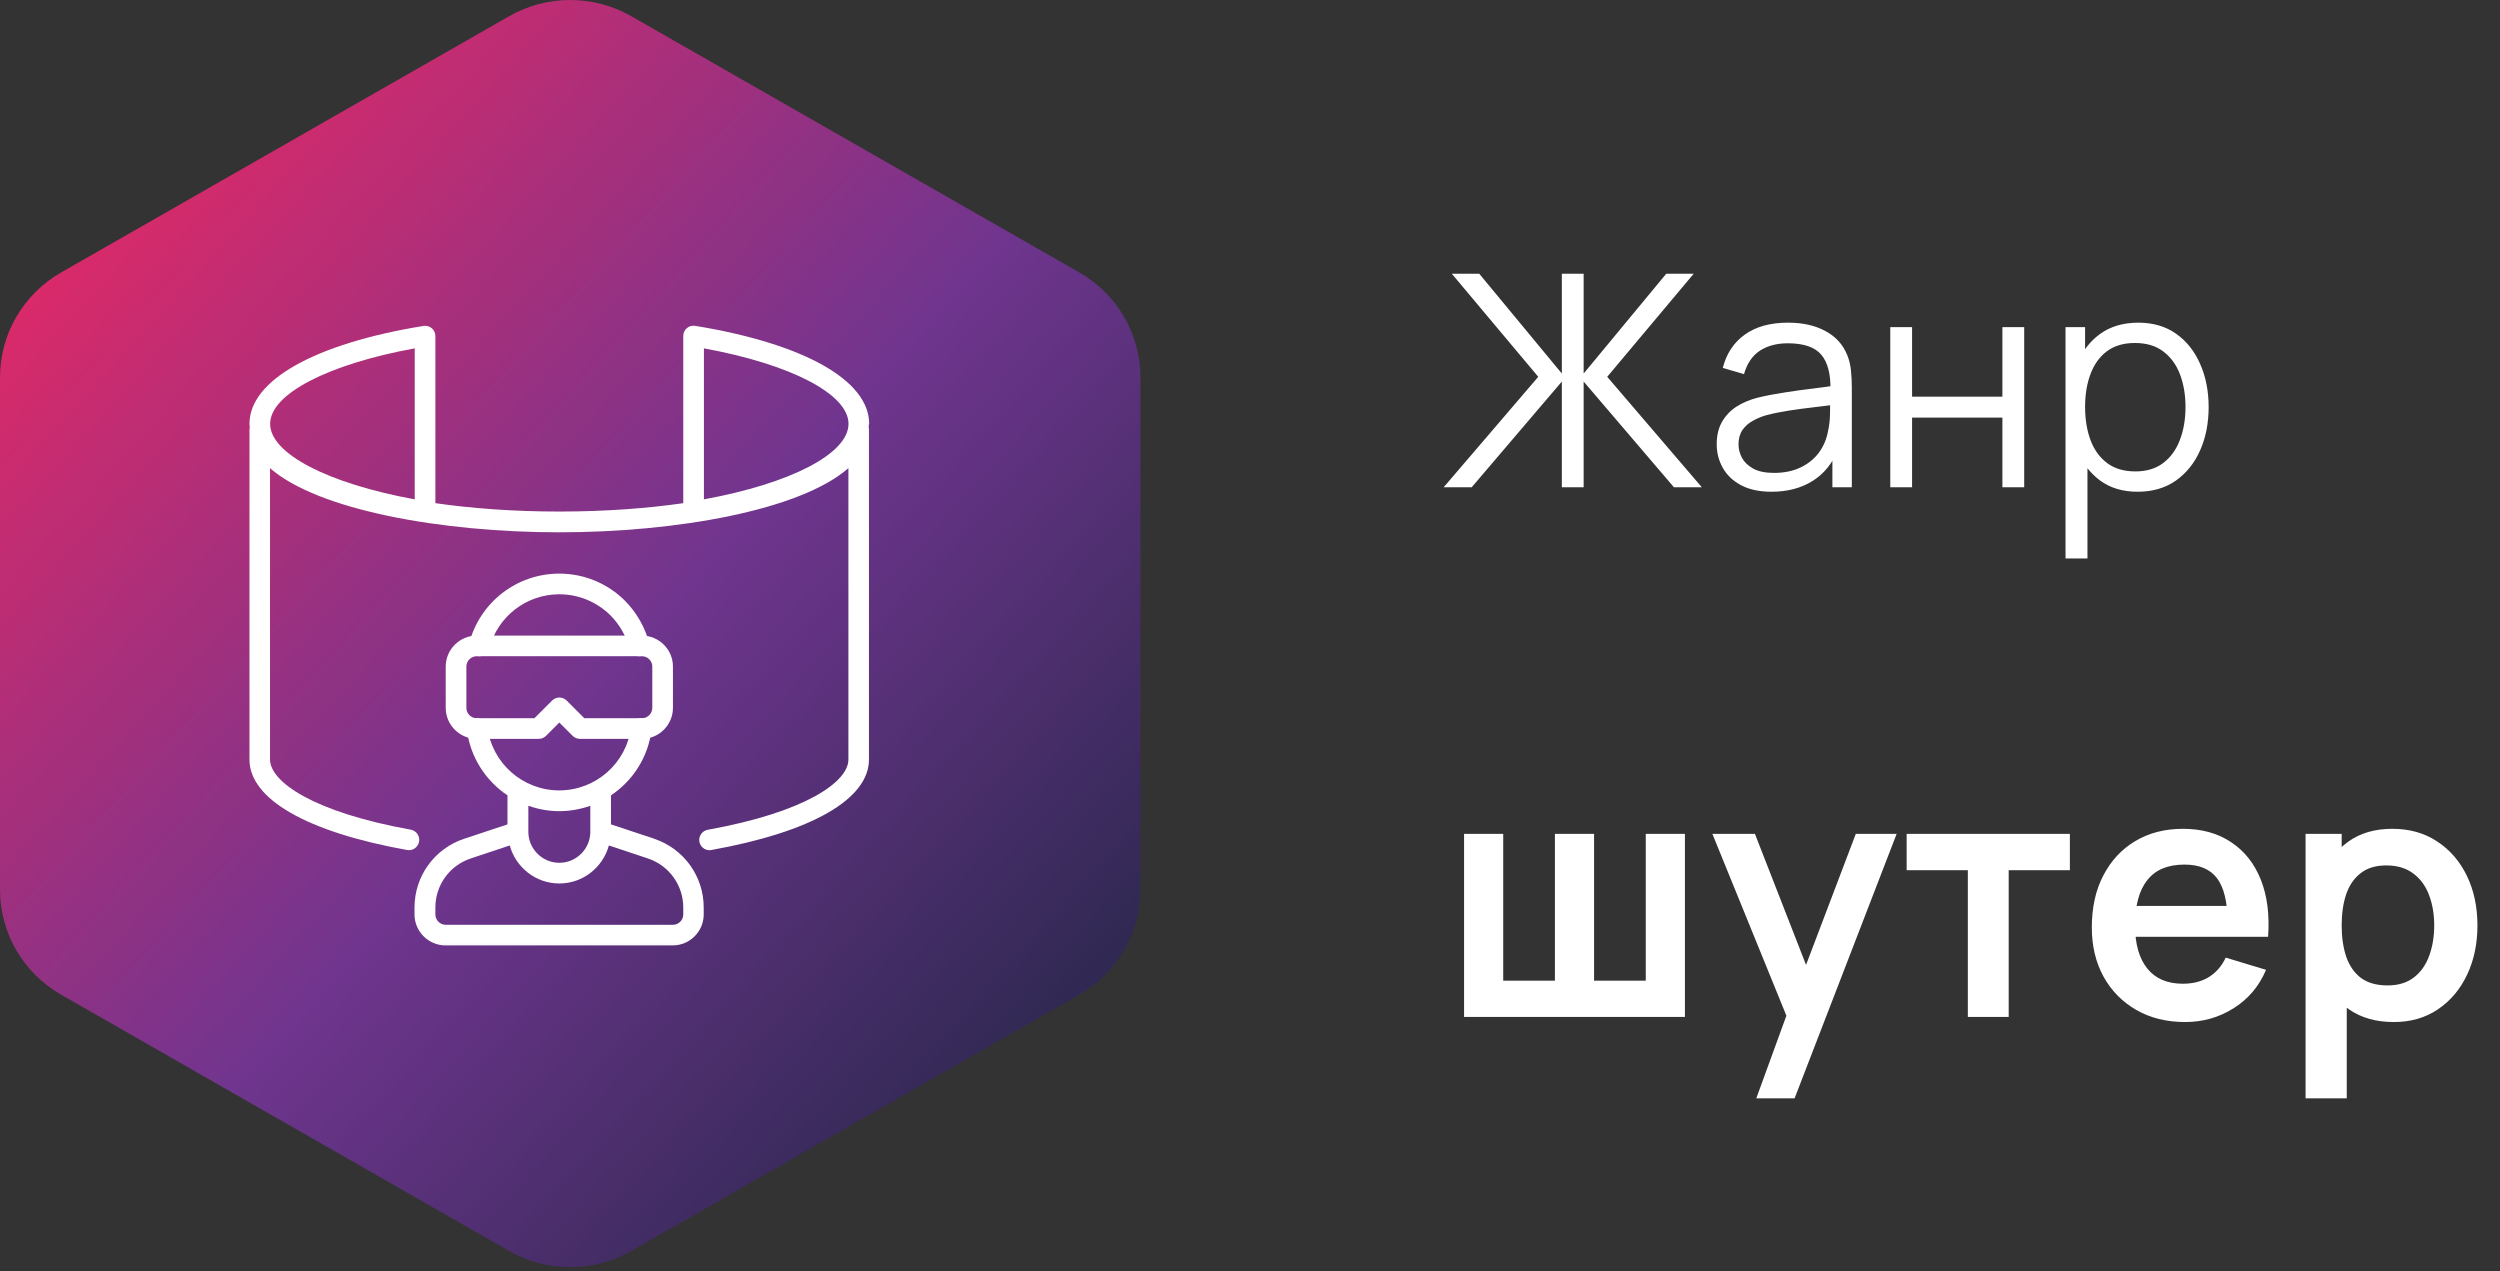 <?xml version="1.0" encoding="UTF-8"?> <svg xmlns="http://www.w3.org/2000/svg" width="118" height="60" viewBox="0 0 118 60" fill="none"><rect x="0" y="0" width="118" height="60" fill="#333333" stroke="none"/><g clip-path="url(#clip0_327_419)"><path d="M24.029 0.766C25.814 -0.255 28.015 -0.255 29.8 0.766L50.943 12.86C52.729 13.881 53.829 15.769 53.829 17.812V41.999C53.829 44.041 52.729 45.929 50.943 46.95L29.8 59.044C28.015 60.065 25.814 60.065 24.029 59.044L2.886 46.95C1.1 45.929 0 44.041 0 41.999V17.812C0 15.769 1.1 13.881 2.886 12.86L24.029 0.766Z" fill="url(#paint0_linear_327_419)"></path><mask id="mask0_327_419" style="mask-type:luminance" maskUnits="userSpaceOnUse" x="10" y="14" width="32" height="32"><path d="M42 14.4H10.8V45.6H42V14.4Z" fill="white"></path></mask><g mask="url(#mask0_327_419)"><path d="M22.5 30.96C22.764 31.028 23.027 30.872 23.095 30.609C23.485 29.103 24.84 28.05 26.401 28.05C27.307 28.05 28.165 28.406 28.814 29.044C29.243 29.478 29.555 30.019 29.706 30.609C29.764 30.828 29.959 30.975 30.179 30.975C30.218 30.975 30.262 30.97 30.3 30.96C30.559 30.892 30.715 30.624 30.647 30.365C30.447 29.61 30.052 28.917 29.501 28.357C28.667 27.528 27.566 27.075 26.396 27.075C24.392 27.075 22.647 28.43 22.145 30.365C22.076 30.624 22.232 30.892 22.496 30.96H22.5Z" fill="white"></path><path d="M30.895 39.593L28.838 38.911V37.541C29.866 36.854 30.593 35.747 30.754 34.446C30.788 34.177 30.598 33.934 30.329 33.9C30.061 33.865 29.818 34.056 29.783 34.324C29.574 36.025 28.116 37.307 26.395 37.307C24.674 37.307 23.222 36.025 23.007 34.324C22.973 34.056 22.729 33.865 22.461 33.9C22.193 33.934 22.003 34.177 22.037 34.446C22.198 35.747 22.929 36.854 23.953 37.541V38.911L21.896 39.593C20.501 40.062 19.565 41.363 19.565 42.831V43.162C19.565 43.966 20.224 44.624 21.028 44.624H31.753C32.557 44.624 33.215 43.966 33.215 43.162V42.831C33.215 41.363 32.279 40.062 30.885 39.593H30.895ZM26.4 38.287C26.912 38.287 27.404 38.194 27.863 38.033V39.262C27.863 40.066 27.205 40.724 26.4 40.724C25.596 40.724 24.938 40.066 24.938 39.262V38.033C25.396 38.194 25.888 38.287 26.4 38.287ZM32.25 43.162C32.25 43.43 32.031 43.65 31.763 43.65H21.038C20.77 43.65 20.55 43.43 20.55 43.162V42.831C20.55 41.782 21.218 40.851 22.217 40.52L24.06 39.906C24.343 40.934 25.279 41.7 26.4 41.7C27.521 41.7 28.457 40.934 28.74 39.906L30.583 40.52C31.577 40.851 32.25 41.782 32.25 42.831V43.162Z" fill="white"></path><path d="M41.025 20.006C41.025 17.954 37.959 16.223 32.816 15.38C32.674 15.355 32.528 15.394 32.421 15.487C32.313 15.579 32.25 15.716 32.25 15.857V23.75C30.515 23.999 28.545 24.145 26.4 24.145C24.255 24.145 22.286 23.999 20.55 23.75V15.862C20.55 15.721 20.487 15.584 20.38 15.492C20.272 15.399 20.126 15.36 19.985 15.384C14.841 16.223 11.775 17.954 11.775 20.006C11.775 20.06 11.785 20.118 11.79 20.172C11.79 20.196 11.775 20.221 11.775 20.25V35.85C11.775 37.717 14.486 39.272 19.214 40.12C19.478 40.169 19.731 39.994 19.78 39.725C19.829 39.462 19.653 39.209 19.385 39.16C14.798 38.336 12.745 36.903 12.745 35.845V22.097C15.007 24.077 20.838 25.125 26.395 25.125C31.953 25.125 37.783 24.077 40.045 22.097V35.85C40.045 36.908 37.993 38.341 33.406 39.165C33.142 39.214 32.962 39.467 33.011 39.73C33.054 39.964 33.259 40.13 33.488 40.13C33.518 40.13 33.547 40.13 33.576 40.12C38.305 39.272 41.015 37.717 41.015 35.85V20.25C41.015 20.221 41.006 20.201 41.001 20.172C41.001 20.118 41.015 20.06 41.015 20.006H41.025ZM19.575 16.442V23.57C15.47 22.819 12.75 21.41 12.75 20.006C12.75 18.602 15.47 17.193 19.575 16.442ZM33.225 16.442C37.33 17.193 40.05 18.602 40.05 20.006C40.05 21.41 37.33 22.819 33.225 23.57V16.442Z" fill="white"></path><path d="M30.3 34.874H27.375C27.244 34.874 27.122 34.821 27.029 34.733L26.4 34.104L25.771 34.733C25.679 34.826 25.557 34.874 25.425 34.874H22.5C21.696 34.874 21.038 34.216 21.038 33.412V31.462C21.038 30.658 21.696 30 22.5 30H30.3C31.105 30 31.763 30.658 31.763 31.462V33.412C31.763 34.216 31.105 34.874 30.3 34.874ZM27.575 33.9H30.3C30.568 33.9 30.788 33.68 30.788 33.412V31.462C30.788 31.194 30.568 30.974 30.3 30.974H22.5C22.232 30.974 22.013 31.194 22.013 31.462V33.412C22.013 33.68 22.232 33.9 22.5 33.9H25.225L26.059 33.066C26.249 32.876 26.556 32.876 26.746 33.066L27.58 33.9H27.575Z" fill="white"></path></g></g><path d="M68.14 23L72.606 17.785L68.525 12.92H69.82L73.719 17.631V12.92H74.748V17.631L78.647 12.92H79.942L75.861 17.785L80.327 23H79.011L74.748 18.009V23H73.719V18.009L69.463 23H68.14ZM83.612 23.21C83.042 23.21 82.564 23.107 82.177 22.902C81.794 22.697 81.507 22.424 81.316 22.083C81.124 21.742 81.029 21.371 81.029 20.97C81.029 20.559 81.11 20.209 81.274 19.92C81.442 19.626 81.668 19.386 81.953 19.199C82.242 19.012 82.576 18.87 82.954 18.772C83.336 18.679 83.759 18.597 84.221 18.527C84.687 18.452 85.142 18.389 85.586 18.338C86.034 18.282 86.426 18.228 86.762 18.177L86.398 18.401C86.412 17.654 86.267 17.101 85.964 16.742C85.66 16.383 85.133 16.203 84.382 16.203C83.864 16.203 83.425 16.32 83.066 16.553C82.711 16.786 82.461 17.155 82.317 17.659L81.316 17.365C81.488 16.688 81.836 16.163 82.359 15.79C82.881 15.417 83.56 15.23 84.396 15.23C85.086 15.23 85.672 15.361 86.153 15.622C86.638 15.879 86.981 16.252 87.182 16.742C87.275 16.961 87.336 17.206 87.364 17.477C87.392 17.748 87.406 18.023 87.406 18.303V23H86.489V21.103L86.755 21.215C86.498 21.864 86.099 22.358 85.558 22.699C85.016 23.04 84.368 23.21 83.612 23.21ZM83.731 22.321C84.211 22.321 84.631 22.235 84.991 22.062C85.35 21.889 85.639 21.654 85.859 21.355C86.078 21.052 86.22 20.711 86.286 20.333C86.342 20.09 86.372 19.824 86.377 19.535C86.381 19.241 86.384 19.022 86.384 18.877L86.776 19.08C86.426 19.127 86.045 19.173 85.635 19.22C85.229 19.267 84.827 19.32 84.431 19.381C84.039 19.442 83.684 19.514 83.367 19.598C83.152 19.659 82.944 19.745 82.744 19.857C82.543 19.964 82.377 20.109 82.247 20.291C82.121 20.473 82.058 20.699 82.058 20.97C82.058 21.189 82.111 21.402 82.219 21.607C82.331 21.812 82.508 21.983 82.751 22.118C82.998 22.253 83.325 22.321 83.731 22.321ZM89.221 23V15.44H90.25V18.723H94.513V15.44H95.542V23H94.513V19.71H90.25V23H89.221ZM100.895 23.21C100.199 23.21 99.611 23.035 99.13 22.685C98.65 22.33 98.286 21.852 98.038 21.25C97.791 20.643 97.668 19.964 97.668 19.213C97.668 18.448 97.791 17.766 98.038 17.169C98.29 16.567 98.659 16.093 99.144 15.748C99.63 15.403 100.227 15.23 100.937 15.23C101.627 15.23 102.22 15.405 102.715 15.755C103.209 16.105 103.587 16.581 103.849 17.183C104.115 17.785 104.248 18.462 104.248 19.213C104.248 19.969 104.115 20.648 103.849 21.25C103.583 21.852 103.2 22.33 102.701 22.685C102.201 23.035 101.599 23.21 100.895 23.21ZM97.493 26.36V15.44H98.416V21.131H98.528V26.36H97.493ZM100.79 22.251C101.317 22.251 101.756 22.118 102.106 21.852C102.456 21.586 102.717 21.224 102.89 20.767C103.067 20.305 103.156 19.787 103.156 19.213C103.156 18.644 103.069 18.13 102.897 17.673C102.724 17.216 102.46 16.854 102.106 16.588C101.756 16.322 101.31 16.189 100.769 16.189C100.241 16.189 99.802 16.317 99.453 16.574C99.107 16.831 98.848 17.188 98.675 17.645C98.503 18.098 98.416 18.62 98.416 19.213C98.416 19.796 98.503 20.319 98.675 20.781C98.848 21.238 99.109 21.598 99.46 21.859C99.809 22.12 100.253 22.251 100.79 22.251Z" fill="white"></path><path d="M69.104 48V39.36H70.952V46.288H73.392V39.36H75.24V46.288H77.68V39.36H79.528V48H69.104ZM82.897 51.84L84.561 47.272L84.593 48.616L80.825 39.36H82.833L85.505 46.208H84.993L87.593 39.36H89.521L84.705 51.84H82.897ZM92.882 48V41.072H89.994V39.36H97.698V41.072H94.81V48H92.882ZM103.142 48.24C102.267 48.24 101.499 48.051 100.838 47.672C100.176 47.293 99.659 46.768 99.286 46.096C98.918 45.424 98.734 44.651 98.734 43.776C98.734 42.832 98.915 42.013 99.278 41.32C99.64 40.621 100.144 40.08 100.79 39.696C101.435 39.312 102.182 39.12 103.03 39.12C103.926 39.12 104.686 39.331 105.31 39.752C105.939 40.168 106.406 40.757 106.71 41.52C107.014 42.283 107.128 43.181 107.054 44.216H105.142V43.512C105.136 42.573 104.971 41.888 104.646 41.456C104.32 41.024 103.808 40.808 103.11 40.808C102.32 40.808 101.734 41.053 101.35 41.544C100.966 42.029 100.774 42.741 100.774 43.68C100.774 44.555 100.966 45.232 101.35 45.712C101.734 46.192 102.294 46.432 103.03 46.432C103.504 46.432 103.912 46.328 104.254 46.12C104.6 45.907 104.867 45.6 105.054 45.2L106.958 45.776C106.627 46.555 106.115 47.16 105.422 47.592C104.734 48.024 103.974 48.24 103.142 48.24ZM100.166 44.216V42.76H106.11V44.216H100.166ZM112.991 48.24C112.148 48.24 111.441 48.04 110.871 47.64C110.3 47.24 109.871 46.696 109.583 46.008C109.295 45.315 109.151 44.539 109.151 43.68C109.151 42.811 109.295 42.032 109.583 41.344C109.871 40.656 110.292 40.115 110.847 39.72C111.407 39.32 112.097 39.12 112.919 39.12C113.735 39.12 114.441 39.32 115.039 39.72C115.641 40.115 116.108 40.656 116.439 41.344C116.769 42.027 116.935 42.805 116.935 43.68C116.935 44.544 116.772 45.32 116.447 46.008C116.121 46.696 115.663 47.24 115.071 47.64C114.479 48.04 113.785 48.24 112.991 48.24ZM108.823 51.84V39.36H110.527V45.424H110.767V51.84H108.823ZM112.695 46.512C113.196 46.512 113.609 46.387 113.935 46.136C114.26 45.885 114.5 45.547 114.655 45.12C114.815 44.688 114.895 44.208 114.895 43.68C114.895 43.157 114.815 42.683 114.655 42.256C114.495 41.824 114.247 41.483 113.911 41.232C113.575 40.976 113.148 40.848 112.631 40.848C112.14 40.848 111.74 40.968 111.431 41.208C111.121 41.443 110.892 41.773 110.743 42.2C110.599 42.621 110.527 43.115 110.527 43.68C110.527 44.24 110.599 44.733 110.743 45.16C110.892 45.587 111.124 45.92 111.439 46.16C111.759 46.395 112.177 46.512 112.695 46.512Z" fill="white"></path><defs><linearGradient id="paint0_linear_327_419" x1="15.464" y1="-10.841" x2="74.275" y2="42.434" gradientUnits="userSpaceOnUse"><stop offset="0.042" stop-color="#E32966"></stop><stop offset="0.484" stop-color="#70358F"></stop><stop offset="0.932" stop-color="#1B253F"></stop></linearGradient><clipPath id="clip0_327_419"><rect width="54" height="60" fill="white"></rect></clipPath></defs></svg> 